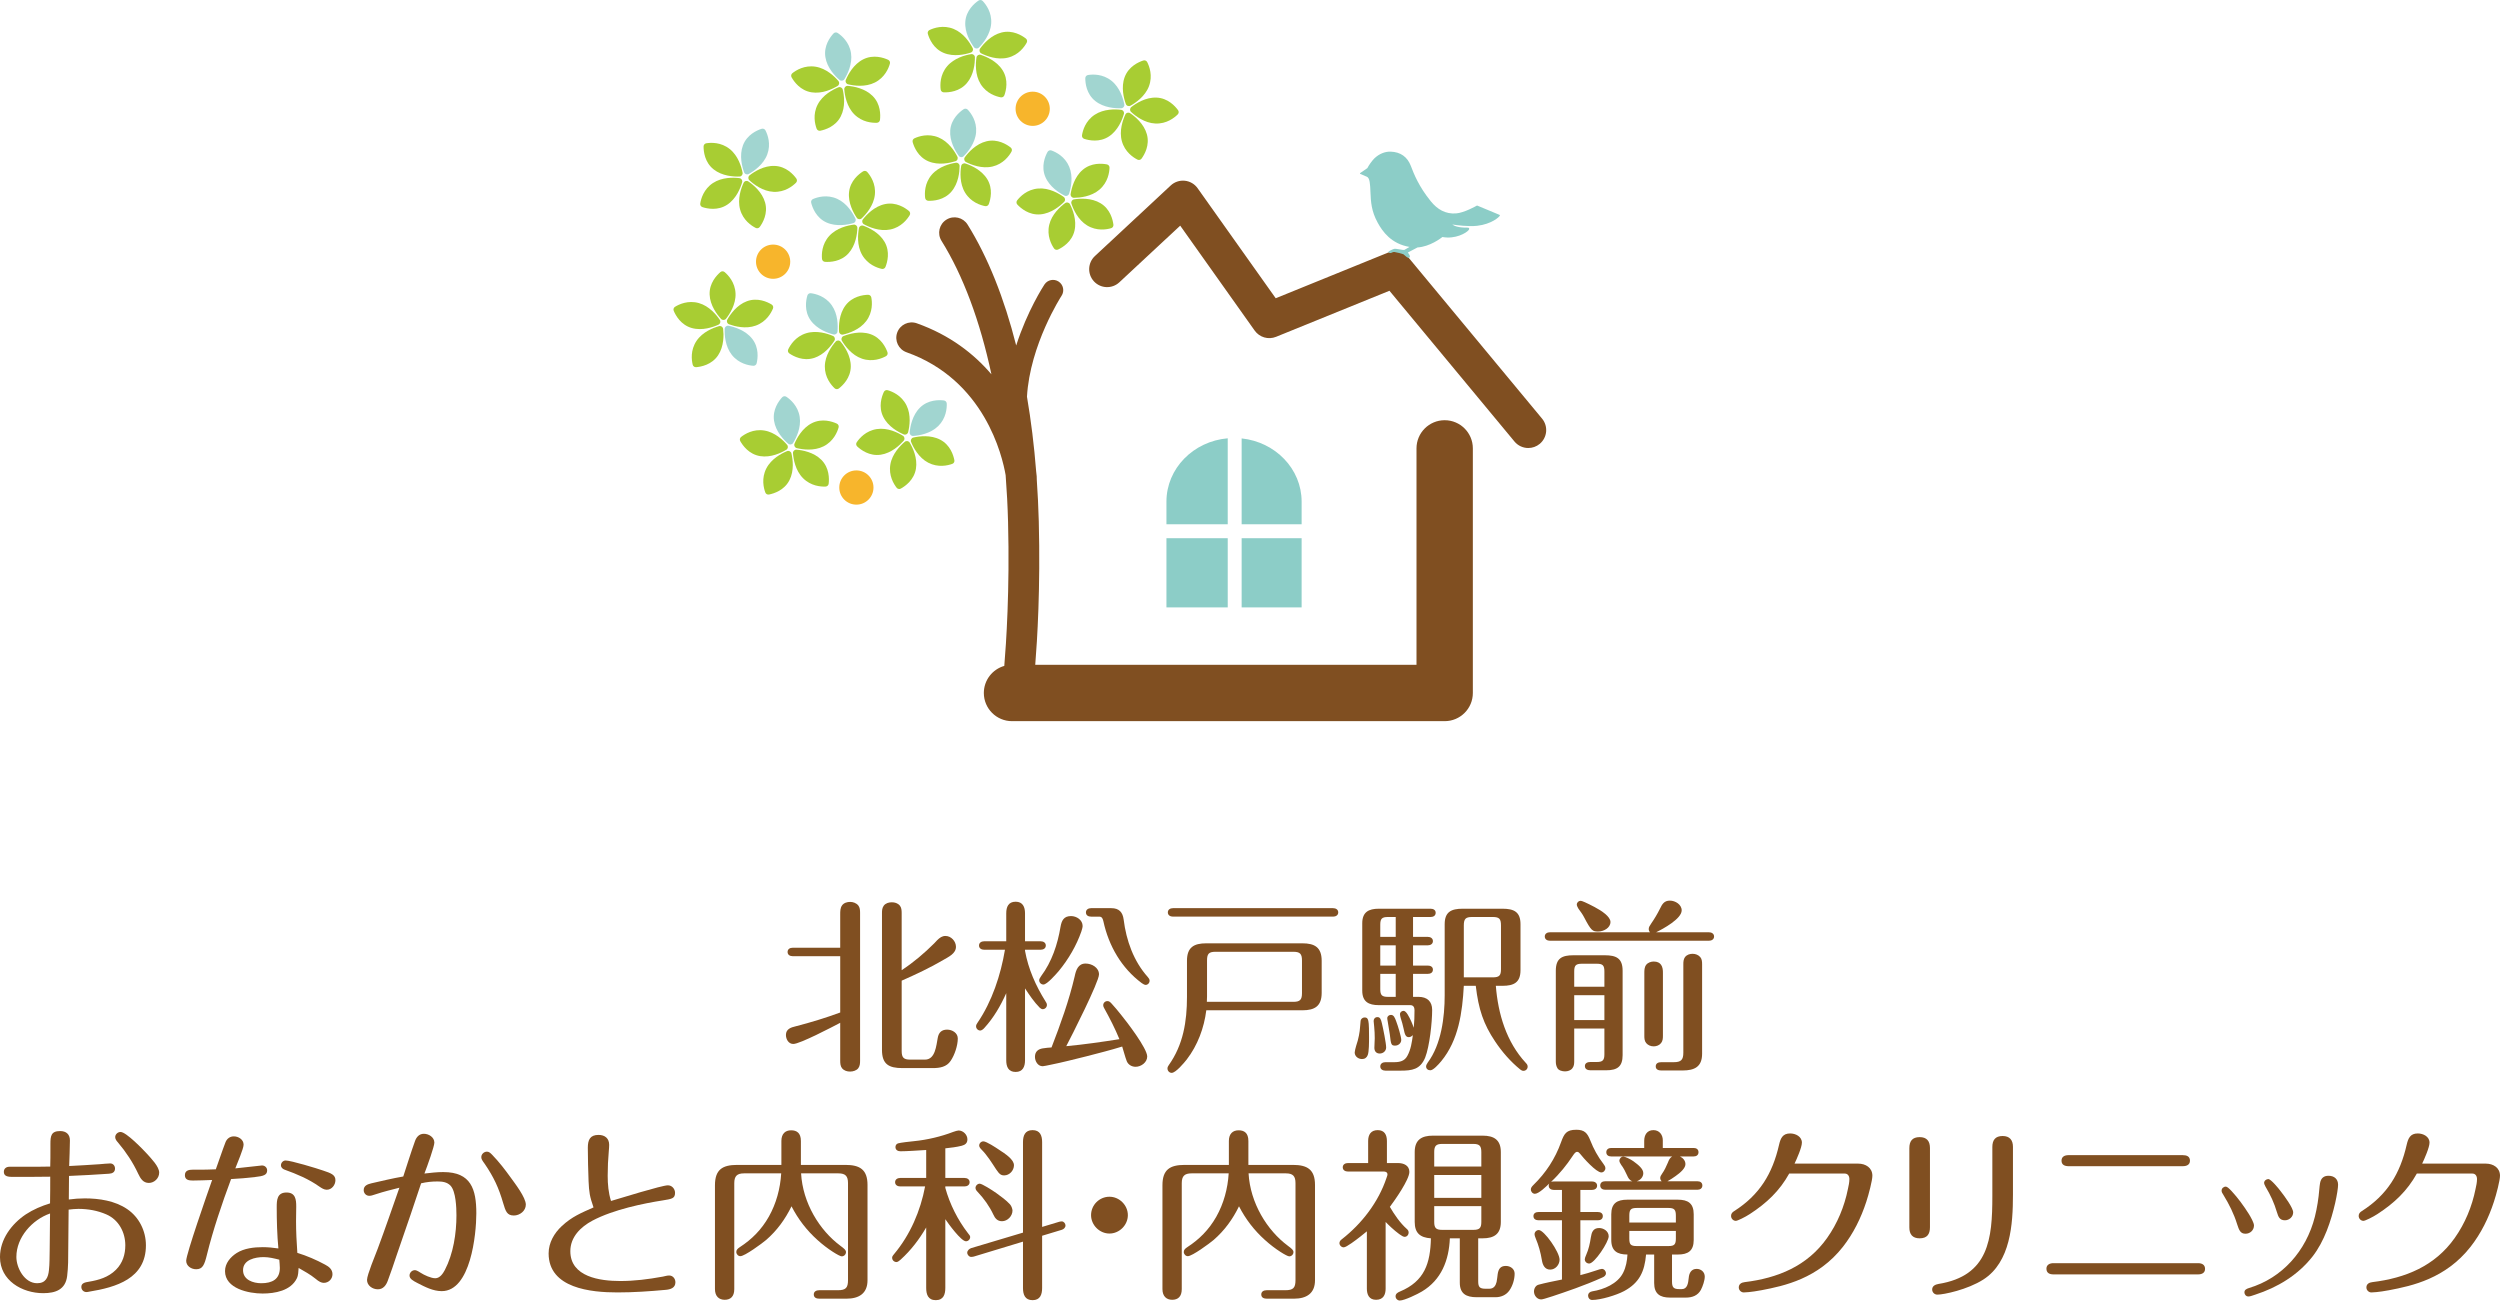 <?xml version="1.0" encoding="UTF-8"?><svg id="_レイヤー_2" xmlns="http://www.w3.org/2000/svg" width="520" height="270.508" viewBox="0 0 520 270.508"><g id="_レイヤー_1-2"><path d="M164.889,198.888c-.574,0-1.071-.268-1.071-.879s.498-.881,1.071-.881h9.875v-6.929c0-.65,0-1.339.382-1.875.383-.536,1.072-.727,1.685-.727s1.262.229,1.684.727c.344.42.382.995.382,1.569v30.736c0,.574-.038,1.11-.382,1.569-.345.459-1.072.69-1.684.69s-1.225-.154-1.685-.69c-.344-.42-.382-1.033-.382-1.569v-7.885c-1.607.842-8.383,4.401-9.76,4.401-.995,0-1.531-.995-1.531-1.875,0-1.226,1.034-1.569,2.029-1.799,3.138-.804,6.239-1.76,9.263-2.871v-11.712h-9.875ZM194.323,196.209c.23-.23.383-.422.574-.613.574-.574,1.072-.918,1.761-.918,1.186,0,2.182,1.11,2.182,2.258,0,1.415-1.57,2.105-2.603,2.718-2.794,1.646-5.741,3.023-8.688,4.324v14.623c0,1.378.421,1.798,1.761,1.798h3.1c2.143,0,2.334-2.947,2.641-4.515.191-1.111.804-1.722,1.952-1.722,1.072,0,2.22.688,2.22,1.837,0,1.454-.65,3.445-1.493,4.669-.842,1.263-2.258,1.494-3.713,1.494h-6.315c-2.832,0-4.248-.804-4.248-3.79v-28.477c0-.536.038-1.072.382-1.531.382-.497,1.034-.688,1.646-.688s1.225.152,1.684.688c.345.422.383.995.383,1.531v11.903c2.45-1.607,4.708-3.522,6.775-5.587Z" fill="#804f21"/><path d="M217.453,208.266c.154.229.306.459.306.765,0,.459-.383.881-.88.881-.192,0-.46-.154-.613-.307-1.148-1.147-2.182-2.679-3.062-4.019v14.966c0,1.301-.46,2.412-1.952,2.412-1.531,0-1.953-1.111-1.953-2.412v-13.971c-1.186,2.641-2.602,5.091-4.555,7.234-.191.229-.574.536-.842.536-.498,0-.881-.422-.881-.881,0-.268.115-.459.268-.69,3.062-4.478,4.861-9.99,5.742-15.234h-4.326c-.536,0-1.071-.267-1.071-.879s.535-.881,1.071-.881h4.593v-5.818c0-1.301.422-2.412,1.953-2.412,1.492,0,1.952,1.111,1.952,2.412v5.818h3.253c.536,0,1.072.268,1.072.881s-.536.879-1.072.879h-3.253v.23c.689,3.79,2.219,7.234,4.248,10.488ZM232.84,216.15c-.918-2.219-1.99-4.324-3.138-6.391-.114-.191-.23-.422-.23-.69,0-.459.383-.842.881-.842.267,0,.498.114.842.498.613.688,1.454,1.646,1.914,2.258,1.225,1.492,5.512,7.081,5.512,8.764,0,1.226-1.263,2.144-2.411,2.144-.804,0-1.531-.422-1.838-1.149-.382-.995-.612-1.99-.957-3.062-2.45.766-4.938,1.379-7.426,2.03-2.487.611-4.975,1.263-7.463,1.76-.536.114-1.454.307-1.646.307-1.034,0-1.608-1.072-1.608-1.953,0-1.149.727-1.608,1.608-1.76.689-.116,1.262-.154,1.837-.193,1.875-4.86,3.636-9.722,4.823-14.812.268-1.301.727-2.641,2.258-2.641,1.302,0,2.794.842,2.794,2.258,0,1.569-5.703,12.822-6.813,14.928,3.712-.345,7.387-.881,11.061-1.456ZM224.917,193.76c-.995,2.87-2.679,5.779-4.708,8.228-.536.613-2.411,2.794-3.177,2.794-.498,0-.88-.42-.88-.879,0-.23.114-.461.382-.843,2.258-3.023,3.445-6.622,4.057-10.295.23-1.302.69-2.221,2.182-2.221,1.149,0,2.412.804,2.412,2.067,0,.268-.154.804-.268,1.149ZM226.945,190.66c-.535,0-1.071-.23-1.071-.881,0-.613.536-.881,1.071-.881h4.21c1.608,0,2.374.842,2.565,2.373.536,4.326,2.066,8.651,5.014,11.943.192.229.383.459.383.765,0,.498-.383.881-.842.881-.191,0-.612-.229-.804-.382-4.21-3.139-6.851-7.731-7.961-12.823-.115-.497-.268-.994-.842-.994h-1.722Z" fill="#804f21"/><path d="M246.852,220.361c-.536.688-2.296,2.794-3.138,2.794-.498,0-.88-.422-.88-.918,0-.268.114-.459.268-.69,3.023-4.249,3.789-9.109,3.789-14.201v-7.501c0-2.794,1.416-3.636,4.019-3.636h19.98c2.565,0,4.019.842,4.019,3.636v6.659c0,2.757-1.416,3.636-4.019,3.636h-19.98c-.459,3.675-1.799,7.272-4.058,10.22ZM277.281,188.898c.536,0,1.072.268,1.072.881s-.536.881-1.072.881h-33.3c-.536,0-1.072-.268-1.072-.881s.536-.881,1.072-.881h33.3ZM269.014,208.381c1.378,0,1.798-.422,1.798-1.799v-6.813c0-1.378-.421-1.799-1.798-1.799h-16.191c-1.378,0-1.761.422-1.761,1.799v7.502c0,.382-.038.727-.038,1.11h17.99Z" fill="#804f21"/><path d="M284.608,212.322c.153.536.153,2.526.153,3.407,0,1.033,0,3.023-.268,3.713-.191.536-.612.842-1.186.842-.766,0-1.531-.536-1.531-1.378,0-.23.191-.995.306-1.378.498-1.417.766-2.986.804-3.827.038-.498.076-.995.114-1.302.038-.497.459-.765.804-.765.421,0,.65.077.804.688ZM293.909,207.346h1.148c1.799,0,2.832.958,2.832,2.718,0,2.566-.535,7.579-1.454,9.914-1.033,2.487-2.718,2.718-5.167,2.718h-3.1c-.536,0-1.072-.268-1.072-.881s.536-.881,1.072-.881h1.838c1.148,0,2.143-.229,2.717-1.301.727-1.301.958-2.871,1.149-4.326-.23.23-.498.422-.842.422-.65,0-.842-.574-1.071-1.722-.154-.804-.383-1.494-.613-2.258-.077-.268-.153-.613-.153-.804,0-.422.382-.688.766-.688.23,0,.574.306.842.765.574.958.918,1.799,1.263,2.755.115-1.224.153-2.45.153-3.674,0-.574-.23-1.034-.88-1.034h-6.545c-2.106,0-3.445-.688-3.445-3.023v-14.008c0-2.335,1.339-3.025,3.445-3.025h10.755c.536,0,1.071.23,1.071.843,0,.65-.535.879-1.071.879h-3.636v4.134h3.062c.536,0,1.072.268,1.072.881s-.536.879-1.072.879h-3.062v4.211h3.062c.536,0,1.072.229,1.072.842,0,.65-.536.881-1.072.881h-3.062v4.783ZM286.521,211.558c.536,0,.727.459.918,1.301.268,1.11.88,4.172.88,5.014,0,.729-.612,1.263-1.339,1.263s-1.11-.497-1.11-1.186.077-1.339.077-1.99c0-1.071-.038-1.339-.114-2.373-.038-.42-.115-1.11-.115-1.224,0-.459.306-.804.804-.804ZM290.31,190.735h-1.607c-1.263,0-1.608.345-1.608,1.608v2.526h3.215v-4.134ZM290.31,196.629h-3.215v4.211h3.215v-4.211ZM287.095,202.563v3.177c0,1.263.345,1.607,1.608,1.607h1.607v-4.783h-3.215ZM290.425,212.476c.344.881,1.034,3.177,1.034,3.827,0,.69-.613,1.186-1.263,1.186-.804,0-.881-.191-1.11-2.296-.076-.574-.344-2.144-.459-2.832-.038-.191-.077-.382-.077-.575,0-.42.383-.688.766-.688.574,0,.804.536,1.11,1.378ZM317.371,221.088c.191.191.382.422.382.765,0,.498-.382.881-.88.881-.23,0-.459-.114-.65-.268-2.029-1.646-3.79-3.674-5.244-5.855-2.411-3.598-3.445-6.661-4.019-11.56h-2.487c-.306,5.512-1.072,11.292-4.708,15.693-.613.727-1.646,1.876-2.258,1.876-.498,0-.88-.307-.88-.804,0-.23.153-.536.344-.804,2.833-3.79,3.522-9.493,3.522-13.971v-14.812c0-2.564,1.378-3.216,3.751-3.216h8.268c2.373,0,3.751.652,3.751,3.216v9.568c0,2.566-1.378,3.254-3.751,3.254h-1.378c.459,5.818,2.182,11.675,6.239,16.038ZM310.482,203.29c1.378,0,1.722-.382,1.722-1.722v-9.071c0-1.378-.345-1.762-1.722-1.762h-4.287c-1.339,0-1.722.384-1.722,1.762v10.794h6.009Z" fill="#804f21"/><path d="M355.455,193.912c.536,0,1.072.268,1.072.881s-.536.881-1.072.881h-33.07c-.535,0-1.071-.268-1.071-.881s.536-.881,1.071-.881h20.822c-.191-.191-.268-.42-.268-.688,0-.345.154-.613.498-1.11.69-.995,1.302-2.03,1.838-3.102.459-.956.88-1.683,2.067-1.683,1.11,0,2.45.804,2.45,2.028,0,1.762-3.905,3.866-5.321,4.555h10.985ZM327.437,213.93v6.813c0,.498-.038,1.034-.383,1.454-.344.459-.957.65-1.53.65s-1.302-.191-1.57-.65-.345-.918-.345-1.415v-18.87c0-2.603,1.302-3.216,3.674-3.216h6.507c2.373,0,3.713.613,3.713,3.216v17.568c0,2.373-1.11,3.139-3.406,3.139h-3.292c-.536,0-1.148-.191-1.148-.881,0-.65.612-.842,1.148-.842h1.34c1.225,0,1.569-.382,1.569-1.608v-5.359h-6.277ZM333.714,202.065c0-1.263-.344-1.607-1.569-1.607h-3.101c-1.263,0-1.607.343-1.607,1.607v3.177h6.277v-3.177ZM333.714,207.003h-6.277v5.167h6.277v-5.167ZM331.685,188.669c1.454.765,3.292,1.99,3.292,3.1,0,1.263-1.454,1.99-2.565,1.99-1.148,0-1.454-.154-2.909-2.948-.306-.613-.766-1.224-1.186-1.799-.153-.229-.344-.65-.344-.842,0-.459.382-.804.803-.804.268,0,1.149.382,2.909,1.302ZM345.886,215.499c0,.498-.038,1.034-.382,1.454-.345.459-.957.69-1.531.69-.612,0-1.186-.23-1.569-.69-.345-.42-.383-.956-.383-1.454v-13.09c0-.574,0-1.224.383-1.722.344-.459.995-.69,1.569-.69,1.531,0,1.952,1.072,1.914,2.412v13.09ZM348.144,220.935c1.531,0,1.99-.497,1.99-1.99v-18.411c0-.497.038-1.033.345-1.454.421-.536,1.033-.688,1.607-.688s1.186.229,1.57.688c.344.384.382.958.382,1.494v18.602c0,2.718-1.569,3.483-4.057,3.483h-4.44c-.574,0-1.148-.191-1.148-.842,0-.69.574-.881,1.148-.881h2.602Z" fill="#804f21"/><path d="M20.822,242.147c.727-.039,1.416-.154,2.105-.154.612,0,.995.498.995,1.072,0,.765-.574,1.033-1.263,1.072-2.756.191-5.511.345-8.306.459,0,1.646-.038,3.254-.038,4.899,1.11-.154,2.22-.23,3.33-.23,2.985,0,6.277.498,8.803,2.221,2.487,1.683,3.904,4.555,3.904,7.54,0,6.927-6.201,8.727-11.827,9.645-.191.039-.382.077-.536.077-.612,0-1.071-.459-1.071-1.072,0-.804.803-.956,1.53-1.072,2.067-.343,4.096-.918,5.665-2.487,1.416-1.417,1.952-3.215,1.952-5.091,0-2.718-1.378-5.321-3.942-6.431-1.837-.804-3.827-1.149-5.818-1.149-.689,0-1.339.077-2.029.154,0,2.641-.076,5.321-.076,7.999,0,2.144,0,3.943-.23,5.818-.345,2.794-2.374,3.561-4.976,3.561-4.402,0-8.995-2.642-8.995-7.502,0-3.713,2.411-6.89,5.359-8.88,1.569-1.033,3.291-1.76,5.052-2.296.038-1.876.038-3.713.038-5.55-2.45.038-4.938.038-7.387.038h-.574c-1.301,0-1.684-.382-1.684-1.072,0-.65.498-1.033,1.149-1.033h3.445c1.684,0,3.368,0,5.052-.039.038-1.186.038-2.411.038-3.636v-1.072c0-1.683.153-2.679,2.029-2.679,1.262,0,2.028.688,2.028,1.951,0,1.762-.114,3.561-.153,5.321,2.143-.114,4.287-.229,6.431-.382ZM3.406,261.437c0,2.298,1.684,5.474,4.325,5.474,1.799,0,2.297-1.226,2.45-2.718.153-1.378.115-2.718.153-4.095.038-2.68.038-5.13.077-7.694-3.713,1.301-7.004,4.937-7.004,9.032ZM30.965,246.051c-1.225,0-1.761-.958-2.22-1.914-1.11-2.373-2.526-4.517-4.21-6.507-.267-.306-.574-.65-.574-1.11,0-.575.536-1.072,1.11-1.072,1.186,0,4.708,3.674,5.588,4.631.804.918,2.45,2.564,2.45,3.827,0,1.186-1.033,2.144-2.143,2.144Z" fill="#804f21"/><path d="M43.052,260.94c-.536,2.219-.919,3.062-2.258,3.062-1.034,0-2.067-.69-2.067-1.762,0-1.378,4.287-13.664,5.397-16.803-1.339.039-2.679.114-4.019.114-.804,0-1.646-.114-1.646-1.11s.842-1.149,1.646-1.149h.842c1.34,0,2.603,0,3.942-.075.689-1.876,1.302-3.79,2.029-5.666.306-.727.918-1.186,1.722-1.186.957,0,2.028.65,2.028,1.722,0,.881-1.339,3.866-1.722,4.938.612-.077,5.55-.613,5.588-.613.421,0,1.033.345,1.033,1.033,0,.958-.765,1.186-2.526,1.378-1.646.191-3.292.345-4.976.422-1.914,5.13-3.789,10.717-5.014,15.693ZM57.558,251.065c0-1.454.077-3.023,2.029-3.023,1.875,0,2.029,1.454,2.029,2.909,0,1.033-.038,2.028-.038,3.062,0,2.182.114,4.401.268,6.583,1.99.613,3.942,1.454,5.779,2.45.804.422,1.531.995,1.531,1.99s-.804,1.799-1.799,1.799c-.498,0-.995-.23-1.76-.881-1.072-.879-2.297-1.531-3.483-2.219-.077.765-.038,1.492-.383,2.182-1.263,2.564-4.555,3.138-7.119,3.138-2.832,0-7.808-.995-7.808-4.669,0-1.608,1.11-2.909,2.411-3.751,1.57-.995,3.598-1.226,5.435-1.226,1.072,0,2.182.114,3.254.268-.268-2.871-.345-5.741-.345-8.612ZM54.84,261.476c-1.76,0-4.287.536-4.287,2.718,0,2.028,2.105,2.718,3.789,2.718,2.297,0,3.866-.842,3.866-3.177,0-.575-.077-1.149-.115-1.722-1.071-.268-2.143-.536-3.254-.536ZM67.969,247.466c-.574,0-1.072-.343-1.531-.65-2.22-1.569-4.67-2.602-7.234-3.522-.422-.152-.766-.459-.766-.918,0-.536.459-.995.957-.995,1.11,0,6.545,1.647,7.847,2.106,1.607.535,2.526.879,2.526,1.99,0,.995-.765,1.989-1.798,1.989Z" fill="#804f21"/><path d="M92.225,243.793c5.741,0,6.851,3.559,6.851,8.573,0,4.402-1.186,16.191-7.196,16.191-1.798,0-3.483-.881-5.052-1.685-.957-.497-1.646-.879-1.646-1.569,0-.574.498-1.11,1.11-1.11.23,0,.536.114,1.186.536.766.497,2.182,1.147,3.062,1.147.957,0,1.607-.995,1.99-1.722,1.761-3.368,2.411-7.617,2.411-11.367,0-1.569-.115-4.976-1.225-6.163-.727-.765-1.722-.881-2.718-.881-1.148,0-2.297.116-3.406.384-.727,2.182-1.454,4.324-2.182,6.506-.995,2.871-1.952,5.703-2.947,8.574-.574,1.722-1.149,3.445-1.799,5.167-.344.956-.957,1.799-2.066,1.799s-2.258-.766-2.258-1.953c0-1.033,1.761-5.244,2.22-6.468,1.569-4.211,3.023-8.459,4.516-12.707-1.646.42-3.253.804-4.861,1.34-.766.268-1.071.343-1.416.343-.65,0-1.148-.536-1.148-1.186,0-.956.842-1.224,1.607-1.415,2.182-.498,4.402-1.034,6.622-1.417.804-2.45,1.57-4.937,2.45-7.387.306-.843.88-1.494,1.837-1.494,1.034,0,2.182.727,2.182,1.837,0,.766-1.417,4.747-2.067,6.431,1.302-.152,2.602-.306,3.942-.306ZM102.368,240.194c1.416,1.454,2.679,3.1,3.866,4.747.88,1.224,3.138,4.133,3.138,5.627,0,1.301-1.263,2.258-2.488,2.258-1.454,0-1.722-.92-2.22-2.566-.918-3.177-1.952-5.396-3.827-8.153-.536-.727-.727-1.033-.727-1.415,0-.65.574-1.149,1.186-1.149.459,0,.766.345,1.072.65Z" fill="#804f21"/><path d="M122.42,245.592c-.077-2.258-.153-4.555-.153-6.852,0-1.646.459-2.679,2.22-2.679,1.339,0,2.22.727,2.22,2.067,0,.42-.038.879-.077,1.301-.154,1.683-.23,3.406-.23,5.128,0,1.799.153,3.522.689,5.244,1.837-.536,10.564-3.254,11.827-3.254.88,0,1.493.766,1.493,1.57,0,1.186-.69,1.263-2.565,1.569-3.904.613-10.219,1.876-14.621,4.21-2.45,1.302-4.594,3.407-4.594,6.354,0,5.359,6.201,6.202,10.373,6.202,2.947,0,5.742-.345,8.88-.918.421-.077.842-.23,1.302-.23.765,0,1.301.65,1.301,1.417,0,1.186-1.071,1.492-2.028,1.569-3.33.306-6.698.536-10.029.536-5.473,0-14.315-.842-14.315-8.115,0-2.219,1.148-4.21,2.756-5.702,2.105-1.953,4.019-2.718,6.583-3.866-.804-2.335-.918-3.062-1.034-5.55Z" fill="#804f21"/><path d="M174.777,259.103c.88.65,1.186.918,1.186,1.339,0,.461-.383.881-.881.881-.459,0-2.909-1.454-5.052-3.406-2.22-1.99-4.019-4.326-5.397-7.006-1.302,2.68-3.024,5.053-5.282,7.006-.804.688-4.44,3.368-5.359,3.368-.459,0-.842-.422-.842-.881,0-.422.268-.69.727-.995,2.488-1.608,4.517-3.636,6.047-6.354,1.531-2.718,2.374-5.818,2.565-8.995h-7.732c-1.454,0-2.028.574-2.028,2.028v22.047c0,1.57-.804,2.221-1.99,2.221s-2.029-.727-2.029-2.221v-21.588c0-3.254,1.531-4.247,4.631-4.247h9.187v-4.976c0-1.494.803-2.221,2.028-2.221,1.149,0,2.029.536,2.029,2.221v4.976h9.263c2.986,0,4.594.956,4.594,4.172v19.826c0,2.755-1.799,3.827-4.364,3.827h-5.665c-.574,0-1.148-.191-1.148-.879,0-.652.574-.881,1.148-.881h3.866c1.646,0,2.105-.498,2.105-2.105v-20.172c0-1.454-.536-2.028-1.99-2.028h-7.77c.344,6.163,3.827,11.827,8.153,15.043Z" fill="#804f21"/><path d="M201.336,256.5c.306.382.459.536.459.804,0,.459-.382.881-.881.881-.995,0-3.674-3.675-4.287-4.594v14.276c0,1.379-.382,2.566-1.99,2.566s-1.99-1.186-1.99-2.566v-12.554c-1.454,2.487-3.138,4.708-5.282,6.659-.23.23-.65.536-.881.536-.497,0-.918-.382-.918-.879,0-.23.038-.345.422-.804,3.33-3.981,5.473-8.957,6.431-14.047h-5.168c-.535,0-1.071-.268-1.071-.881s.536-.881,1.071-.881h5.397v-5.818c-1.76.116-4.172.268-5.359.268-.536,0-1.034-.268-1.034-.879,0-.345.192-.652.536-.766.498-.154,2.526-.382,3.33-.459,2.718-.268,5.627-.956,8.115-1.914.382-.154.995-.306,1.147-.306.958,0,1.838.879,1.838,1.837,0,.842-.498,1.149-1.186,1.34-1.034.268-2.298.42-3.407.536v6.161h3.981c.536,0,1.072.268,1.072.881s-.536.881-1.072.881h-3.981v.306c.918,3.368,2.603,6.698,4.708,9.416ZM216.761,267.907c0,1.378-.422,2.526-1.99,2.526s-1.99-1.149-1.99-2.526v-9.646l-10.22,3.102c-.152.038-.382.075-.574.075-.422,0-.804-.459-.804-.879,0-.459.459-.843.843-.958l10.755-3.215v-18.832c0-1.34.422-2.487,1.99-2.487s1.99,1.147,1.99,2.487v17.646l3.559-1.072c.154-.039.382-.077.536-.077.422,0,.766.459.766.842,0,.459-.384.804-.804.918l-4.058,1.226v10.871ZM207.23,248.156c.995.727,2.028,1.454,2.871,2.373.306.345.497.995.497,1.263,0,1.149-1.033,2.221-2.182,2.221-.958,0-1.454-.613-1.799-1.379-.804-1.722-1.951-3.329-3.254-4.707-.229-.23-.459-.498-.459-.843,0-.459.422-.879.881-.879s2.526,1.301,3.445,1.951ZM207.766,239.122c1.34.881,3.138,2.03,3.138,3.254,0,1.072-.918,2.106-2.028,2.106-.65,0-.995-.23-1.685-1.263-.956-1.454-1.837-2.909-3.061-4.134-.23-.229-.459-.536-.459-.804,0-.497.42-.879.879-.879.613,0,2.603,1.301,3.216,1.721Z" fill="#804f21"/><path d="M234.595,252.75c0,2.066-1.76,3.827-3.827,3.827s-3.827-1.762-3.827-3.827c0-2.106,1.722-3.829,3.827-3.829,2.067,0,3.827,1.762,3.827,3.829Z" fill="#804f21"/><path d="M267.853,259.103c.881.65,1.186.918,1.186,1.339,0,.461-.382.881-.879.881-.459,0-2.909-1.454-5.053-3.406-2.219-1.99-4.019-4.326-5.396-7.006-1.302,2.68-3.025,5.053-5.283,7.006-.804.688-4.44,3.368-5.359,3.368-.459,0-.842-.422-.842-.881,0-.422.268-.69.727-.995,2.487-1.608,4.517-3.636,6.048-6.354,1.53-2.718,2.373-5.818,2.564-8.995h-7.731c-1.454,0-2.03.574-2.03,2.028v22.047c0,1.57-.804,2.221-1.99,2.221s-2.028-.727-2.028-2.221v-21.588c0-3.254,1.531-4.247,4.631-4.247h9.186v-4.976c0-1.494.804-2.221,2.03-2.221,1.147,0,2.028.536,2.028,2.221v4.976h9.263c2.986,0,4.594.956,4.594,4.172v19.826c0,2.755-1.799,3.827-4.363,3.827h-5.666c-.574,0-1.147-.191-1.147-.879,0-.652.574-.881,1.147-.881h3.866c1.646,0,2.105-.498,2.105-2.105v-20.172c0-1.454-.536-2.028-1.99-2.028h-7.77c.345,6.163,3.829,11.827,8.153,15.043Z" fill="#804f21"/><path d="M288.212,268.021c0,1.301-.497,2.335-1.99,2.335-1.454,0-1.914-1.072-1.914-2.335v-11.903c-.459.382-1.951,1.608-3.177,2.45-.727.497-1.34.881-1.646.881-.459,0-.881-.422-.881-.881,0-.345.23-.613.498-.804,4.172-3.254,7.617-7.731,9.3-12.784.191-.536.191-.574.191-.69,0-.459-.382-.611-.765-.611h-7.463c-.536,0-1.072-.268-1.072-.881s.536-.881,1.072-.881h4.21v-4.592c0-1.263.536-2.258,1.99-2.258,1.417,0,1.914.995,1.914,2.258v4.592h2.335c1.149,0,2.335.498,2.335,1.838,0,1.607-3.025,5.895-4.058,7.272.956,1.646,2.143,3.368,3.522,4.592.229.191.382.422.382.727,0,.498-.345.918-.842.918-.23,0-.652-.229-1.111-.574-1.071-.765-2.411-2.067-2.832-2.526v13.856ZM295.752,268.634c-.879.536-3.636,1.875-4.592,1.875-.459,0-.881-.382-.881-.879,0-.536.459-.804.918-.995,5.13-2.144,6.316-5.895,6.431-11.062-2.258-.154-3.368-1.11-3.368-3.407v-14.544c0-2.526,1.415-3.407,3.79-3.407h10.335c2.373,0,3.788.881,3.788,3.407v14.544c0,2.526-1.415,3.407-3.788,3.407h-.92v8.918c0,1.226.307,1.569,1.57,1.569h.727c.956,0,1.339-.65,1.531-1.415.114-.536.152-1.149.229-1.646.154-.995.536-1.685,1.685-1.685.956,0,1.837.613,1.837,1.608,0,1.186-.422,2.564-1.11,3.522-.65.918-1.722,1.378-2.834,1.378h-3.979c-2.144,0-3.484-.727-3.484-3.023v-9.225h-2.067c-.191,4.555-1.76,8.65-5.818,11.062ZM308.116,239.621c0-1.263-.384-1.685-1.647-1.685h-6.506c-1.263,0-1.646.422-1.646,1.685v3.023h9.799v-3.023ZM298.318,244.405v4.746h9.799v-4.746h-9.799ZM298.318,250.874v3.291c0,1.263.382,1.646,1.646,1.646h6.506c1.263,0,1.647-.382,1.647-1.646v-3.291h-9.799Z" fill="#804f21"/><path d="M328.715,252.099h3.638c.535,0,1.033.229,1.033.842,0,.65-.498.879-1.033.879h-3.638v11.407c.995-.268,2.144-.574,2.986-.879.843-.307,1.379-.422,1.494-.422.459,0,.842.459.842.918s-.382.727-.765.881c-3.713,1.683-7.733,3.023-10.374,3.904-1.415.459-2.066.65-2.334.65-.843,0-1.494-.804-1.494-1.646,0-.613.345-1.263.958-1.417,1.224-.345,3.522-.804,4.86-1.072v-12.325h-4.86c-.536,0-1.072-.229-1.072-.879,0-.613.536-.842,1.072-.842h4.86v-4.594h-1.683c-.536,0-1.072-.268-1.072-.881,0-.152.038-.306.114-.459-.574.574-2.182,2.144-2.986,2.144-.459,0-.842-.422-.842-.881,0-.306.114-.536.497-.918,2.642-2.564,4.556-5.512,5.78-8.918.65-1.799,1.11-2.603,3.177-2.603,1.722,0,2.296.69,2.909,2.219.69,1.762,1.57,3.37,2.718,4.862.191.268.422.574.422.918,0,.459-.382.881-.842.881-1.072,0-3.79-3.062-4.44-3.904-.154-.191-.345-.382-.575-.382-.382,0-.574.306-1.072,1.033-1.033,1.569-2.564,3.522-4.363,5.205.191-.038.384-.077.575-.077h7.923c.536,0,1.072.268,1.072.881s-.536.881-1.072.881h-2.412v4.594ZM324.39,262.012c0,1.033-.842,2.067-1.953,2.067s-1.569-.958-1.722-1.953c-.268-1.646-.727-3.215-1.263-4.478-.191-.459-.268-.727-.268-.918,0-.498.422-.881.881-.881,1.11,0,4.326,4.555,4.326,6.163ZM329.94,260.978c.497-1.11.765-2.334.956-3.597.154-1.034.461-1.953,1.722-1.953.92,0,1.99.65,1.99,1.722,0,1.186-2.947,5.666-4.056,5.666-.498,0-.918-.384-.918-.881,0-.191.114-.536.306-.958ZM337.786,268.557c-1.569.842-4.86,1.837-6.622,1.837-.497,0-.842-.42-.842-.881,0-.535.382-.842.881-.918,2.411-.382,5.244-1.569,6.391-3.827.613-1.186.843-2.526.918-3.827-2.105,0-3.368-.727-3.368-3.023v-5.359c0-2.258,1.186-3.025,3.33-3.025h10.526c2.105,0,3.291.766,3.291,3.025v5.359c0,2.258-1.186,3.023-3.291,3.023h-1.224v5.589c0,1.224.306,1.607,1.53,1.607h.498c1.149,0,1.34-1.186,1.454-2.373.077-.918.497-1.837,1.646-1.837.918,0,1.685.65,1.685,1.608,0,.803-.422,2.028-.804,2.755-.65,1.186-1.799,1.608-3.1,1.608h-3.33c-2.105,0-3.291-.804-3.291-3.025v-5.932h-1.685c-.306,3.522-1.378,5.895-4.594,7.617ZM341.997,237.285c0-1.186.574-2.219,1.914-2.219,1.224,0,1.951.956,1.951,2.105v1.608h6.431c.536,0,.995.268.995.879s-.459.881-.995.881h-2.87c.65.306,1.147.881,1.147,1.608,0,.842-1.033,1.76-2.066,2.487-.536.382-1.111.766-1.685,1.072h6.277c.536,0,.995.268.995.881,0,.574-.459.879-.995.879h-19.252c-.536,0-.995-.306-.995-.879,0-.613.459-.881.995-.881h5.703c-.613-.191-.881-.69-1.11-1.224-.345-.766-.727-1.531-1.226-2.182-.191-.268-.382-.652-.382-.843,0-.459.345-.879.842-.879.345,0,1.494.535,2.067.956,1.11.804,2.067,1.608,2.067,2.487,0,.804-.613,1.456-1.378,1.685h5.205c-.191-.191-.306-.422-.306-.69,0-.267.152-.574.382-.879.497-.69.879-1.531,1.224-2.335.191-.497.382-.958.881-1.263h-12.707c-.536,0-.995-.268-.995-.881,0-.574.459-.879.995-.879h6.89v-1.494ZM348.58,252.864c0-1.226-.306-1.608-1.53-1.608h-6.622c-1.263,0-1.531.382-1.531,1.608v1.417h9.683v-1.417ZM338.897,256.041v1.569c0,1.226.268,1.57,1.531,1.57h6.622c1.224,0,1.53-.345,1.53-1.57v-1.569h-9.683Z" fill="#804f21"/><path d="M386.507,242.033c1.531,0,2.948.842,2.948,2.525,0,.958-.766,3.904-1.263,5.398-1.11,3.406-2.68,6.583-4.862,9.377-5.205,6.622-12.134,8.115-16.956,9.034-2.219.42-3.522.459-3.674.459-.536,0-1.034-.459-1.034-1.034,0-.727.575-1.033,1.226-1.11,6.89-.842,13.013-3.329,17.148-9.186,2.144-3.023,3.598-6.545,4.326-10.181.152-.69.306-1.378.306-2.067,0-.613-.306-1.149-.958-1.149h-11.559c-1.99,3.598-4.708,6.163-8.191,8.421-.995.65-2.566,1.417-2.909,1.417-.536,0-.995-.459-.995-1.034,0-.459.268-.765.65-.995,5.282-3.368,7.962-7.769,9.339-13.817.306-1.301.727-2.335,2.296-2.335,1.149,0,2.45.652,2.45,1.914,0,.995-1.072,3.407-1.531,4.365h13.243Z" fill="#804f21"/><path d="M401.432,255.276c0,1.454-.613,2.296-2.144,2.296-1.492,0-2.143-.842-2.143-2.258v-16.497c0-1.454.611-2.296,2.143-2.296,1.454,0,2.144.804,2.144,2.258v16.497ZM418.694,248.538c0,6.086-.497,13.971-6.163,17.607-3.291,2.106-8.228,3.139-9.568,3.139-.574,0-1.072-.459-1.072-1.072,0-.727.65-1.033,1.301-1.149,10.488-1.683,11.215-9.377,11.215-18.257v-10.219c0-1.454.613-2.298,2.144-2.298,1.454,0,2.143.843,2.143,2.258v9.99Z" fill="#804f21"/><path d="M457.196,262.739c.727,0,1.454.268,1.454,1.186,0,.881-.727,1.149-1.454,1.149h-30.085c-.765,0-1.454-.268-1.454-1.188,0-.842.727-1.147,1.454-1.147h30.085ZM454.019,240.271c.765,0,1.492.23,1.492,1.149,0,.881-.727,1.147-1.492,1.147h-23.769c-.766,0-1.454-.267-1.454-1.147s.727-1.149,1.454-1.149h23.769Z" fill="#804f21"/><path d="M467.068,256.615c-1.072,0-1.34-.727-1.762-2.028-.65-2.105-1.646-4.095-2.794-5.971-.306-.459-.42-.688-.42-.956,0-.498.42-.843.879-.843.268,0,.69.384,1.226.958,1.34,1.454,2.45,2.986,3.522,4.669.459.727,1.11,1.914,1.11,2.45,0,.995-.804,1.722-1.76,1.722ZM486.321,246.434c0,.613-.23,2.144-.613,3.827-.842,3.636-2.221,7.924-4.708,11.101-3.062,3.904-7.311,6.429-11.903,7.923-.766.268-1.11.382-1.454.382-.459,0-.804-.42-.804-.842,0-.498.345-.727.958-.918,6.888-2.067,11.903-7.694,13.703-14.851.459-1.837.765-3.79.918-5.703.038-.42.077-.842.152-1.263.191-1.072.804-1.531,1.762-1.531,1.186,0,1.99.69,1.99,1.876ZM475.259,253.82c-1.11,0-1.378-.765-1.646-1.646-.613-2.028-1.302-3.52-2.412-5.396-.229-.422-.268-.613-.268-.727,0-.459.459-.804.881-.804.536,0,2.143,1.953,2.564,2.526.842,1.072,2.603,3.483,2.603,4.401s-.804,1.646-1.722,1.646Z" fill="#804f21"/><path d="M517.052,242.033c1.531,0,2.948.842,2.948,2.525,0,.958-.766,3.904-1.263,5.398-1.11,3.406-2.68,6.583-4.862,9.377-5.205,6.622-12.134,8.115-16.956,9.034-2.219.42-3.522.459-3.674.459-.536,0-1.034-.459-1.034-1.034,0-.727.575-1.033,1.226-1.11,6.89-.842,13.013-3.329,17.148-9.186,2.144-3.023,3.598-6.545,4.326-10.181.152-.69.306-1.378.306-2.067,0-.613-.306-1.149-.958-1.149h-11.559c-1.99,3.598-4.708,6.163-8.191,8.421-.995.65-2.566,1.417-2.909,1.417-.536,0-.995-.459-.995-1.034,0-.459.268-.765.65-.995,5.282-3.368,7.962-7.769,9.339-13.817.306-1.301.727-2.335,2.296-2.335,1.149,0,2.45.652,2.45,1.914,0,.995-1.072,3.407-1.531,4.365h13.243Z" fill="#804f21"/><path d="M317.883,93.186c-1.071,0-2.135-.459-2.872-1.349l-26.007-31.36-23.585,9.582c-1.602.65-3.443.114-4.445-1.297l-15.491-21.828-12.662,11.788c-1.507,1.404-3.867,1.32-5.271-.188-1.404-1.507-1.319-3.867.188-5.271l15.779-14.691c.787-.733,1.856-1.089,2.921-.981,1.069.11,2.04.675,2.662,1.552l16.248,22.893,23.38-9.499c1.507-.611,3.237-.177,4.274,1.075l27.75,33.463c1.315,1.585,1.095,3.937-.49,5.251-.695.577-1.54.859-2.379.859Z" fill="#804f21"/><path d="M300.491,87.405c-3.237,0-5.86,2.624-5.86,5.861v45.013h-79.301c.419-5.136,1.094-16.019.737-29.825-.076-2.92-.219-5.787-.413-8.606.032-.247-.041-1.235-.134-1.805-.423-5.395-1.063-10.584-1.91-15.528.616-10.823,7.128-20.892,7.197-20.997.644-.984.37-2.305-.613-2.95-.984-.646-2.304-.373-2.95.611-.214.325-3.594,5.534-5.877,12.685-2.482-9.827-5.881-18.368-10.113-25.153-.934-1.498-2.907-1.956-4.404-1.021-1.498.934-1.955,2.906-1.021,4.404,4.515,7.24,8.02,16.709,10.388,27.764-3.636-4.259-8.641-8.17-15.522-10.612-1.664-.589-3.492.28-4.082,1.944-.59,1.664.28,3.491,1.944,4.082,16.208,5.751,19.919,21.511,20.616,25.573.243,3.187.416,6.444.503,9.776.365,14.105-.395,25.289-.785,29.888-2.454.699-4.254,2.953-4.254,5.632,0,3.237,2.624,5.861,5.861,5.861h89.993c3.237,0,5.86-2.624,5.86-5.861v-50.874c0-3.237-2.624-5.861-5.86-5.861Z" fill="#804f21"/><rect x="258.262" y="111.948" width="12.476" height="14.391" fill="#8ccdc7"/><path d="M255.368,91.164c-7.149.623-12.748,6.28-12.748,13.174v4.716h12.748v-17.89Z" fill="#8ccdc7"/><rect x="242.62" y="111.948" width="12.748" height="14.391" fill="#8ccdc7"/><path d="M270.738,109.053v-4.716c0-6.806-5.457-12.405-12.476-13.147v17.863h12.476Z" fill="#8ccdc7"/><path d="M206.166,4.909c.171-2.324-1.089-3.987-1.759-4.697-.229-.243-.597-.281-.874-.093-.853.581-2.576,2.035-2.749,4.394-.166,2.264,1.083,4.323,1.797,5.299.248.339.738.375,1.033.076.849-.862,2.386-2.715,2.552-4.98Z" fill="#a1d5d0"/><path d="M209.634,11.993c2.263-.556,3.455-2.267,3.923-3.124.16-.293.083-.655-.182-.859-.816-.632-2.732-1.821-5.029-1.257-2.205.542-3.777,2.366-4.485,3.347-.246.341-.129.818.247,1.006,1.082.541,3.32,1.43,5.525.888Z" fill="#a8cd33"/><path d="M203.969,17.48c1.228,1.981,3.224,2.585,4.184,2.766.329.062.648-.124.761-.438.348-.971.888-3.161-.358-5.171-1.196-1.93-3.417-2.861-4.569-3.231-.4-.129-.817.13-.88.546-.18,1.196-.334,3.599.862,5.529Z" fill="#a8cd33"/><path d="M196.999,13.788c-1.504,1.78-1.462,3.865-1.338,4.834.043.332.318.578.652.588,1.031.031,3.281-.132,4.807-1.939,1.466-1.734,1.665-4.134,1.661-5.344-.001-.42-.376-.737-.791-.668-1.193.198-3.526.794-4.992,2.529Z" fill="#a8cd33"/><path d="M198.357,6.018c-2.158-.881-4.128-.196-5.01.222-.302.143-.452.481-.358.802.289.991,1.14,3.079,3.329,3.973,2.102.858,4.446.306,5.595-.072.399-.131.585-.586.391-.959-.557-1.074-1.845-3.108-3.948-3.966Z" fill="#a8cd33"/><path d="M231.181,16.794c-1.824-1.451-3.907-1.347-4.871-1.194-.33.053-.569.335-.569.669,0,1.032.23,3.275,2.081,4.748,1.777,1.413,4.181,1.541,5.391,1.502.42-.014.726-.398.645-.81-.233-1.187-.899-3.501-2.676-4.915Z" fill="#a1d5d0"/><path d="M238.988,17.92c.816-2.183.074-4.132-.37-5.002-.152-.298-.494-.437-.812-.334-.982.318-3.044,1.231-3.872,3.446-.795,2.127-.174,4.453.238,5.591.143.395.603.567.97.363,1.057-.589,3.052-1.937,3.847-4.063Z" fill="#a8cd33"/><path d="M240.329,25.693c2.328.102,3.952-1.207,4.642-1.898.236-.237.263-.605.067-.876-.606-.835-2.111-2.515-4.474-2.618-2.268-.099-4.289,1.211-5.244,1.954-.332.258-.353.749-.045,1.035.887.823,2.785,2.304,5.053,2.403Z" fill="#a8cd33"/><path d="M233.351,29.37c.623,2.246,2.369,3.386,3.239,3.829.298.152.657.063.854-.207.607-.834,1.739-2.785,1.107-5.064-.607-2.188-2.477-3.705-3.478-4.383-.348-.236-.821-.105-.998.277-.509,1.097-1.331,3.361-.724,5.549Z" fill="#a8cd33"/><path d="M227.697,23.87c-1.944,1.286-2.488,3.299-2.64,4.264-.052.33.143.644.461.748.981.32,3.186.794,5.158-.512,1.893-1.253,2.758-3.501,3.094-4.663.117-.404-.154-.813-.572-.863-1.201-.145-3.607-.227-5.501,1.026Z" fill="#a8cd33"/><path d="M152.211,73.801c1.442,1.831,3.492,2.209,4.466,2.282.333.025.63-.195.708-.521.238-1.004.53-3.24-.933-5.099-1.404-1.784-3.715-2.461-4.901-2.701-.412-.083-.798.22-.814.64-.046,1.209.07,3.614,1.474,5.398Z" fill="#a1d5d0"/><path d="M144.873,70.909c-1.296,1.937-1.022,4.004-.79,4.953.079.325.381.539.714.512,1.028-.084,3.245-.498,4.561-2.463,1.263-1.887,1.193-4.294,1.054-5.496-.048-.417-.456-.691-.861-.576-1.164.33-3.416,1.183-4.679,3.07Z" fill="#a8cd33"/><path d="M145.355,63.036c-2.243-.634-4.124.265-4.954.779-.284.176-.395.529-.266.837.398.952,1.476,2.933,3.752,3.576,2.185.618,4.452-.192,5.552-.695.382-.175.516-.647.282-.996-.673-1.005-2.18-2.883-4.365-3.501Z" fill="#a8cd33"/><path d="M152.992,61.062c-.09-2.329-1.527-3.84-2.272-4.471-.255-.216-.625-.213-.878.005-.783.672-2.333,2.31-2.242,4.673.087,2.269,1.559,4.175,2.377,5.066.284.309.775.291,1.035-.04.748-.951,2.068-2.965,1.981-5.234Z" fill="#a8cd33"/><path d="M157.229,67.715c2.187-.805,3.18-2.639,3.55-3.542.127-.309.009-.66-.276-.834-.881-.537-2.918-1.505-5.138-.688-2.131.784-3.489,2.773-4.083,3.826-.206.366-.037.827.358.972,1.136.417,3.459,1.051,5.589.266Z" fill="#a8cd33"/><path d="M203.028,27.528c.187-2.323-1.062-3.994-1.727-4.709-.228-.245-.595-.285-.873-.099-.857.575-2.59,2.018-2.779,4.375-.182,2.263,1.054,4.33,1.761,5.311.246.341.735.38,1.032.083.855-.856,2.404-2.699,2.586-4.962Z" fill="#a1d5d0"/><path d="M206.448,34.635c2.267-.54,3.47-2.244,3.944-3.097.162-.292.087-.654-.176-.861-.812-.637-2.719-1.84-5.02-1.291-2.209.527-3.793,2.34-4.507,3.316-.248.339-.134.817.24,1.007,1.078.549,3.31,1.453,5.519.926Z" fill="#a8cd33"/><path d="M200.745,40.084c1.215,1.989,3.206,2.607,4.165,2.794.328.064.649-.119.764-.433.355-.969.909-3.155-.323-5.173-1.183-1.938-3.398-2.884-4.547-3.262-.399-.131-.818.125-.884.54-.189,1.195-.359,3.597.825,5.535Z" fill="#a8cd33"/><path d="M193.801,36.345c-1.517,1.77-1.489,3.855-1.371,4.824.04.332.314.581.648.593,1.031.038,3.281-.11,4.82-1.906,1.477-1.724,1.693-4.122,1.697-5.332.002-.42-.371-.74-.786-.674-1.195.19-3.532.77-5.009,2.495Z" fill="#a8cd33"/><path d="M195.212,28.584c-2.152-.895-4.126-.225-5.012.187-.303.141-.455.478-.364.8.282.992,1.119,3.087,3.302,3.995,2.096.872,4.444.336,5.596-.033.4-.128.589-.582.398-.956-.55-1.078-1.824-3.121-3.92-3.993Z" fill="#a8cd33"/><path d="M166.336,86.71c-.356-2.303-1.957-3.64-2.77-4.181-.278-.185-.645-.139-.872.106-.7.758-2.053,2.563-1.691,4.9.347,2.244,2.028,3.969,2.943,4.759.318.275.803.2,1.023-.158.633-1.031,1.714-3.182,1.367-5.426Z" fill="#a1d5d0"/><path d="M171.309,92.833c2.08-1.051,2.857-2.986,3.12-3.926.09-.322-.067-.657-.37-.797-.937-.432-3.072-1.16-5.183-.094-2.027,1.024-3.148,3.155-3.617,4.27-.163.387.058.826.467.924,1.176.284,3.556.647,5.583-.377Z" fill="#a8cd33"/><path d="M167.023,99.454c1.642,1.654,3.723,1.794,4.698,1.754.334-.014.604-.266.643-.598.121-1.025.154-3.28-1.512-4.958-1.6-1.611-3.973-2.019-5.178-2.121-.419-.035-.767.311-.735.73.093,1.206.484,3.582,2.084,5.193Z" fill="#a8cd33"/><path d="M159.401,97.424c-1.066,2.073-.556,4.095-.216,5.011.116.314.44.492.768.427,1.012-.201,3.167-.867,4.248-2.97,1.038-2.019.692-4.402.417-5.58-.096-.409-.532-.634-.921-.473-1.118.461-3.257,1.567-4.295,3.586Z" fill="#a8cd33"/><path d="M158.977,89.548c-2.301-.373-4.066.737-4.832,1.343-.262.207-.332.57-.169.862.504.9,1.803,2.744,4.138,3.122,2.241.363,4.401-.702,5.436-1.328.36-.218.438-.702.166-1.022-.784-.921-2.497-2.614-4.738-2.977Z" fill="#a8cd33"/><path d="M173.007,63.5c-1.344-1.904-3.373-2.388-4.342-2.511-.332-.042-.64.162-.734.483-.29.99-.697,3.208.667,5.14,1.31,1.855,3.582,2.651,4.754,2.952.407.104.808-.179.846-.597.108-1.205.118-3.613-1.192-5.467Z" fill="#a1d5d0"/><path d="M180.186,66.768c1.395-1.867,1.229-3.946,1.046-4.905-.062-.328-.352-.558-.686-.548-1.031.03-3.267.328-4.683,2.223-1.359,1.819-1.414,4.226-1.338,5.433.026.419.42.713.829.62,1.179-.269,3.472-1.004,4.832-2.823Z" fill="#a8cd33"/><path d="M179.295,74.606c2.207.75,4.132-.051,4.988-.521.293-.161.422-.507.31-.822-.348-.971-1.322-3.005-3.561-3.767-2.15-.731-4.456-.039-5.581.406-.391.155-.549.62-.333.98.62,1.038,2.028,2.992,4.178,3.723Z" fill="#a8cd33"/><path d="M171.566,76.18c-.031,2.331,1.325,3.914,2.037,4.583.244.229.613.245.878.04.817-.631,2.45-2.186,2.482-4.551.031-2.27-1.34-4.25-2.111-5.182-.268-.324-.759-.33-1.035-.014-.796.911-2.219,2.853-2.25,5.124Z" fill="#a8cd33"/><path d="M167.68,69.316c-2.226.69-3.313,2.47-3.729,3.353-.143.302-.043.659.233.847.852.582,2.836,1.654,5.095.954,2.169-.673,3.628-2.588,4.276-3.609.225-.355.08-.824-.307-.989-1.112-.475-3.399-1.229-5.568-.556Z" fill="#a8cd33"/><path d="M159.588,32.129c.818-2.183.077-4.132-.367-5.002-.152-.298-.494-.438-.812-.335-.982.317-3.045,1.228-3.875,3.443-.797,2.126-.177,4.453.234,5.591.143.395.602.568.97.363,1.057-.588,3.053-1.934,3.85-4.061Z" fill="#a1d5d0"/><path d="M160.924,39.903c2.328.103,3.953-1.204,4.644-1.894.236-.236.264-.605.067-.876-.605-.836-2.109-2.516-4.472-2.621-2.268-.101-4.29,1.208-5.245,1.95-.332.258-.354.748-.046,1.034.886.824,2.783,2.306,5.052,2.407Z" fill="#a8cd33"/><path d="M153.943,43.575c.621,2.246,2.367,3.388,3.237,3.831.298.152.657.064.854-.207.608-.834,1.741-2.784,1.111-5.063-.605-2.188-2.474-3.706-3.475-4.386-.348-.236-.821-.105-.998.276-.51,1.097-1.333,3.36-.728,5.548Z" fill="#a8cd33"/><path d="M148.293,38.071c-1.944,1.285-2.491,3.298-2.643,4.262-.052.33.142.644.46.748.981.32,3.185.796,5.159-.508,1.894-1.252,2.76-3.499,3.097-4.66.117-.404-.154-.813-.571-.864-1.201-.146-3.607-.23-5.502,1.022Z" fill="#a8cd33"/><path d="M151.782,30.997c-1.823-1.452-3.906-1.35-4.87-1.197-.33.052-.569.335-.569.669-.001,1.032.227,3.275,2.077,4.749,1.776,1.415,4.18,1.544,5.389,1.505.42-.013.726-.398.645-.81-.233-1.187-.896-3.502-2.672-4.916Z" fill="#a8cd33"/><path d="M195.144,88.628c1.663-1.633,1.815-3.713,1.781-4.689-.012-.334-.263-.605-.595-.647-1.024-.127-3.279-.173-4.966,1.484-1.62,1.591-2.041,3.961-2.15,5.166-.038.419.306.769.725.739,1.207-.086,3.585-.464,5.205-2.054Z" fill="#a1d5d0"/><path d="M193.071,96.239c2.067,1.077,4.092.579,5.009.245.314-.114.494-.437.431-.765-.196-1.013-.849-3.172-2.946-4.265-2.014-1.049-4.398-.717-5.578-.448-.41.093-.637.529-.479.918.455,1.121,1.549,3.266,3.562,4.315Z" fill="#a8cd33"/><path d="M185.192,96.618c-.386,2.299.714,4.07,1.315,4.84.206.263.569.335.861.173.903-.499,2.754-1.787,3.146-4.12.376-2.239-.677-4.405-1.297-5.443-.215-.361-.7-.442-1.021-.171-.925.779-2.628,2.482-3.003,4.721Z" fill="#a8cd33"/><path d="M182.396,89.243c-2.305.343-3.651,1.937-4.196,2.746-.187.277-.143.644.101.873.754.705,2.551,2.067,4.89,1.719,2.246-.335,3.98-2.005,4.776-2.916.277-.316.204-.802-.153-1.024-1.027-.639-3.173-1.732-5.418-1.397Z" fill="#a8cd33"/><path d="M188.547,84.305c-1.039-2.086-2.97-2.873-3.909-3.142-.321-.092-.657.063-.799.366-.437.935-1.177,3.065-.123,5.182,1.012,2.033,3.137,3.165,4.249,3.641.386.165.826-.054.927-.462.291-1.174.667-3.553-.345-5.585Z" fill="#a8cd33"/><path d="M174.127,41.355c-2.125-.958-4.118-.346-5.015.04-.307.132-.469.464-.387.789.253,1,1.027,3.118,3.183,4.091,2.07.934,4.432.467,5.594.131.404-.117.606-.564.426-.944-.518-1.093-1.731-3.173-3.801-4.107Z" fill="#a1d5d0"/><path d="M181.971,40.529c.255-2.317-.944-4.023-1.588-4.757-.221-.251-.587-.302-.87-.124-.873.55-2.648,1.941-2.907,4.292-.248,2.257.926,4.359,1.604,5.361.236.348.724.402,1.029.113.88-.83,2.483-2.627,2.731-4.884Z" fill="#a8cd33"/><path d="M185.181,47.735c2.282-.474,3.535-2.141,4.034-2.98.171-.287.106-.651-.15-.865-.793-.661-2.664-1.919-4.98-1.439-2.223.461-3.86,2.228-4.603,3.182-.258.332-.158.812.21,1.014,1.062.58,3.266,1.549,5.489,1.088Z" fill="#a8cd33"/><path d="M179.32,53.013c1.156,2.024,3.128,2.7,4.081,2.916.326.074.652-.1.777-.411.383-.958,1.002-3.127-.171-5.181-1.126-1.972-3.311-2.983-4.449-3.394-.395-.143-.822.1-.899.513-.224,1.189-.464,3.585.661,5.557Z" fill="#a8cd33"/><path d="M172.488,49.071c-1.568,1.724-1.602,3.81-1.512,4.782.031.333.297.589.63.612,1.03.069,3.283-.013,4.874-1.763,1.527-1.68,1.813-4.071,1.854-5.28.014-.42-.349-.75-.766-.697-1.2.155-3.553.666-5.08,2.346Z" fill="#a8cd33"/><path d="M177.009,11.039c-.356-2.303-1.957-3.64-2.77-4.181-.278-.185-.645-.139-.872.106-.7.758-2.053,2.563-1.691,4.9.347,2.244,2.028,3.969,2.943,4.759.318.275.803.2,1.023-.158.633-1.031,1.714-3.182,1.367-5.426Z" fill="#a1d5d0"/><path d="M181.982,17.161c2.08-1.051,2.857-2.986,3.12-3.926.09-.322-.067-.657-.37-.797-.937-.432-3.072-1.16-5.183-.094-2.027,1.024-3.148,3.155-3.617,4.27-.163.387.058.826.467.924,1.176.284,3.556.647,5.583-.377Z" fill="#a8cd33"/><path d="M177.696,23.783c1.642,1.654,3.723,1.794,4.698,1.754.334-.014.604-.266.643-.598.121-1.025.154-3.28-1.512-4.958-1.6-1.611-3.973-2.019-5.178-2.121-.419-.035-.767.311-.735.73.093,1.206.484,3.582,2.084,5.193Z" fill="#a8cd33"/><path d="M170.074,21.752c-1.066,2.073-.556,4.095-.216,5.011.116.314.44.492.768.427,1.012-.201,3.167-.867,4.248-2.97,1.038-2.019.692-4.402.417-5.58-.096-.409-.532-.634-.921-.473-1.118.461-3.257,1.567-4.295,3.586Z" fill="#a8cd33"/><path d="M169.65,13.876c-2.301-.373-4.066.737-4.832,1.343-.262.207-.332.57-.169.862.504.9,1.803,2.744,4.138,3.122,2.241.363,4.401-.702,5.436-1.328.36-.218.438-.702.166-1.022-.784-.921-2.497-2.614-4.738-2.977Z" fill="#a8cd33"/><path d="M222.398,34.689c-.9-2.15-2.775-3.062-3.694-3.392-.315-.113-.66.02-.821.313-.498.904-1.376,2.981-.463,5.163.876,2.095,2.922,3.365,4.001,3.912.375.19.828,0,.955-.4.367-1.153.899-3.501.022-5.596Z" fill="#a1d5d0"/><path d="M228.696,39.436c1.767-1.52,2.055-3.585,2.085-4.561.01-.334-.223-.621-.551-.684-1.013-.194-3.26-.388-5.053,1.155-1.721,1.481-2.297,3.819-2.484,5.014-.065.415.255.787.675.785,1.21-.007,3.607-.227,5.329-1.708Z" fill="#a8cd33"/><path d="M226.128,46.894c1.992,1.211,4.045.846,4.982.573.321-.094.522-.404.48-.735-.129-1.024-.639-3.221-2.66-4.449-1.94-1.179-4.342-1.004-5.536-.813-.415.066-.67.486-.538.885.38,1.148,1.331,3.361,3.271,4.54Z" fill="#a8cd33"/><path d="M218.241,46.756c-.536,2.268.445,4.108.995,4.916.188.276.545.372.848.23.934-.439,2.866-1.603,3.409-3.904.522-2.21-.386-4.44-.937-5.517-.191-.374-.669-.487-1.008-.238-.975.717-2.785,2.304-3.307,4.514Z" fill="#a8cd33"/><path d="M215.936,39.212c-2.323.191-3.77,1.693-4.368,2.465-.205.264-.185.634.044.877.706.753,2.41,2.23,4.767,2.036,2.263-.186,4.103-1.739,4.957-2.596.297-.298.256-.787-.085-1.032-.983-.705-3.052-1.937-5.315-1.75Z" fill="#a8cd33"/><circle cx="178.126" cy="101.406" r="3.559" fill="#f7b52c"/><circle cx="160.808" cy="54.432" r="3.559" fill="#f7b52c"/><circle cx="214.799" cy="22.626" r="3.559" fill="#f7b52c"/><path d="M311.949,44.717c-.011-.013-.038-.041-.088-.043l-4.591-1.911c-.027-.013-.062-.009-.087.005-.026.015-2.61,1.505-4.344,1.625-2.192.151-3.864-.834-5.249-2.546-2.486-3.074-3.487-5.633-4.14-7.343-.707-1.852-2.118-2.891-4.199-2.962-1.165-.037-2.386.458-3.345,1.367-.515.488-1.252,1.543-1.492,2.058l-1.505,1.036c-.03.02-.045.055-.042.091.004.036.027.067.06.08l1.367.583c.641.252.693,1.557.759,3.209.081,2.028.191,3.946,1.485,6.318,1.036,1.9,2.837,4.432,6.638,5.079-.409.242-.865.509-1.089.63-.095.031-.599-.055-.932-.112-.603-.102-.983-.161-1.169-.115-.351.088-1.078.487-1.109.504-.039.022-.067.061-.073.106-.006.045.009.09.041.122.067.067.243.167.467.124.093-.019.173-.06.251-.1.134-.068.259-.13.463-.109.398.044,1.739.392,1.913.497.048.029.143.118.234.203.248.232.546.511.809.511.051,0,.101-.011.15-.035.067-.033.112-.093.128-.168.048-.23-.226-.638-.424-.895l1.998-1.054c2.585-.163,4.872-1.92,5.187-2.173,2.689.503,4.998-.836,5.467-1.458.108-.143.138-.264.09-.359-.044-.086-.141-.13-.288-.13-.005,0-.009,0-.013,0-2.008.032-2.865-.395-3.205-.655.855.133,3.371.476,5.173.27,2.99-.344,4.598-1.82,4.717-2.111.03-.072.005-.118-.012-.139Z" fill="#8ccdc7"/></g></svg>